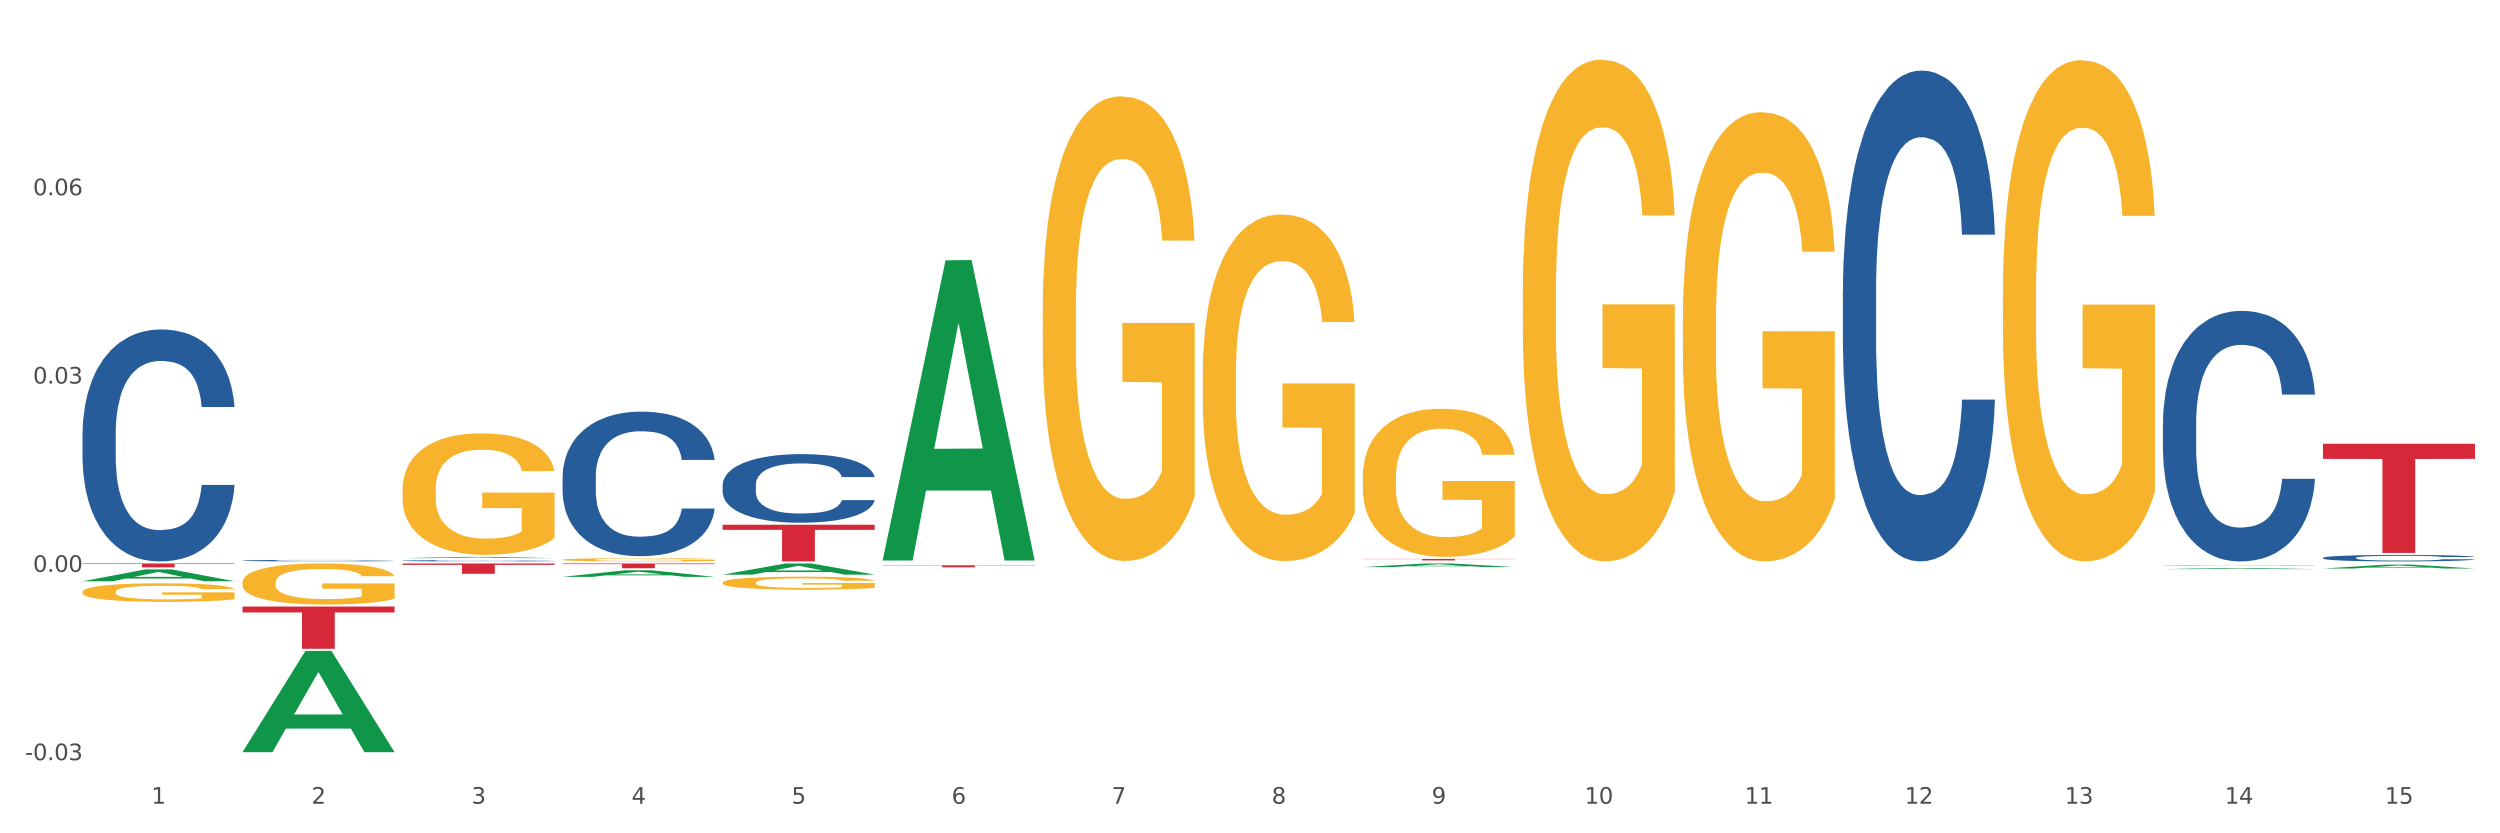 <?xml version="1.0" encoding="utf-8" standalone="no"?>
<!DOCTYPE svg PUBLIC "-//W3C//DTD SVG 1.1//EN"
  "http://www.w3.org/Graphics/SVG/1.1/DTD/svg11.dtd">
<svg xmlns:xlink="http://www.w3.org/1999/xlink" width="1080pt" height="360pt" viewBox="0 0 1080 360" xmlns="http://www.w3.org/2000/svg" version="1.1">
 <rect x="0" y="0" width="1080" height="360" fill="#333333" stroke="none"/>
 <defs>
  <style type="text/css">*{stroke-linejoin: round; stroke-linecap: butt}</style>
 </defs>
 <g id="figure_1">
  <g id="patch_1">
   <path d="M 0 360 
L 1080 360 
L 1080 0 
L 0 0 
z
" style="fill: #ffffff; stroke: #ffffff; stroke-linejoin: miter"/>
  </g>
  <g id="axes_1">
   <g id="matplotlib.axis_1">
    <g id="xtick_1">
     <g id="text_1">
      <!-- 1 -->
      <g style="fill: #4d4d4d" transform="translate(65.423 347.204) scale(0.096 -0.096)">
       <defs>
        <path id="DejaVuSans-31" d="M 794 531 
L 1825 531 
L 1825 4091 
L 703 3866 
L 703 4441 
L 1819 4666 
L 2450 4666 
L 2450 531 
L 3481 531 
L 3481 0 
L 794 0 
L 794 531 
z
" transform="scale(0.016)"/>
       </defs>
       <use xlink:href="#DejaVuSans-31"/>
      </g>
     </g>
    </g>
    <g id="xtick_2">
     <g id="text_2">
      <!-- 2 -->
      <g style="fill: #4d4d4d" transform="translate(134.558 347.204) scale(0.096 -0.096)">
       <defs>
        <path id="DejaVuSans-32" d="M 1228 531 
L 3431 531 
L 3431 0 
L 469 0 
L 469 531 
Q 828 903 1448 1529 
Q 2069 2156 2228 2338 
Q 2531 2678 2651 2914 
Q 2772 3150 2772 3378 
Q 2772 3750 2511 3984 
Q 2250 4219 1831 4219 
Q 1534 4219 1204 4116 
Q 875 4013 500 3803 
L 500 4441 
Q 881 4594 1212 4672 
Q 1544 4750 1819 4750 
Q 2544 4750 2975 4387 
Q 3406 4025 3406 3419 
Q 3406 3131 3298 2873 
Q 3191 2616 2906 2266 
Q 2828 2175 2409 1742 
Q 1991 1309 1228 531 
z
" transform="scale(0.016)"/>
       </defs>
       <use xlink:href="#DejaVuSans-32"/>
      </g>
     </g>
    </g>
    <g id="xtick_3">
     <g id="text_3">
      <!-- 3 -->
      <g style="fill: #4d4d4d" transform="translate(203.693 347.204) scale(0.096 -0.096)">
       <defs>
        <path id="DejaVuSans-33" d="M 2597 2516 
Q 3050 2419 3304 2112 
Q 3559 1806 3559 1356 
Q 3559 666 3084 287 
Q 2609 -91 1734 -91 
Q 1441 -91 1130 -33 
Q 819 25 488 141 
L 488 750 
Q 750 597 1062 519 
Q 1375 441 1716 441 
Q 2309 441 2620 675 
Q 2931 909 2931 1356 
Q 2931 1769 2642 2001 
Q 2353 2234 1838 2234 
L 1294 2234 
L 1294 2753 
L 1863 2753 
Q 2328 2753 2575 2939 
Q 2822 3125 2822 3475 
Q 2822 3834 2567 4026 
Q 2313 4219 1838 4219 
Q 1578 4219 1281 4162 
Q 984 4106 628 3988 
L 628 4550 
Q 988 4650 1302 4700 
Q 1616 4750 1894 4750 
Q 2613 4750 3031 4423 
Q 3450 4097 3450 3541 
Q 3450 3153 3228 2886 
Q 3006 2619 2597 2516 
z
" transform="scale(0.016)"/>
       </defs>
       <use xlink:href="#DejaVuSans-33"/>
      </g>
     </g>
    </g>
    <g id="xtick_4">
     <g id="text_4">
      <!-- 4 -->
      <g style="fill: #4d4d4d" transform="translate(272.827 347.204) scale(0.096 -0.096)">
       <defs>
        <path id="DejaVuSans-34" d="M 2419 4116 
L 825 1625 
L 2419 1625 
L 2419 4116 
z
M 2253 4666 
L 3047 4666 
L 3047 1625 
L 3713 1625 
L 3713 1100 
L 3047 1100 
L 3047 0 
L 2419 0 
L 2419 1100 
L 313 1100 
L 313 1709 
L 2253 4666 
z
" transform="scale(0.016)"/>
       </defs>
       <use xlink:href="#DejaVuSans-34"/>
      </g>
     </g>
    </g>
    <g id="xtick_5">
     <g id="text_5">
      <!-- 5 -->
      <g style="fill: #4d4d4d" transform="translate(341.962 347.204) scale(0.096 -0.096)">
       <defs>
        <path id="DejaVuSans-35" d="M 691 4666 
L 3169 4666 
L 3169 4134 
L 1269 4134 
L 1269 2991 
Q 1406 3038 1543 3061 
Q 1681 3084 1819 3084 
Q 2600 3084 3056 2656 
Q 3513 2228 3513 1497 
Q 3513 744 3044 326 
Q 2575 -91 1722 -91 
Q 1428 -91 1123 -41 
Q 819 9 494 109 
L 494 744 
Q 775 591 1075 516 
Q 1375 441 1709 441 
Q 2250 441 2565 725 
Q 2881 1009 2881 1497 
Q 2881 1984 2565 2268 
Q 2250 2553 1709 2553 
Q 1456 2553 1204 2497 
Q 953 2441 691 2322 
L 691 4666 
z
" transform="scale(0.016)"/>
       </defs>
       <use xlink:href="#DejaVuSans-35"/>
      </g>
     </g>
    </g>
    <g id="xtick_6">
     <g id="text_6">
      <!-- 6 -->
      <g style="fill: #4d4d4d" transform="translate(411.096 347.204) scale(0.096 -0.096)">
       <defs>
        <path id="DejaVuSans-36" d="M 2113 2584 
Q 1688 2584 1439 2293 
Q 1191 2003 1191 1497 
Q 1191 994 1439 701 
Q 1688 409 2113 409 
Q 2538 409 2786 701 
Q 3034 994 3034 1497 
Q 3034 2003 2786 2293 
Q 2538 2584 2113 2584 
z
M 3366 4563 
L 3366 3988 
Q 3128 4100 2886 4159 
Q 2644 4219 2406 4219 
Q 1781 4219 1451 3797 
Q 1122 3375 1075 2522 
Q 1259 2794 1537 2939 
Q 1816 3084 2150 3084 
Q 2853 3084 3261 2657 
Q 3669 2231 3669 1497 
Q 3669 778 3244 343 
Q 2819 -91 2113 -91 
Q 1303 -91 875 529 
Q 447 1150 447 2328 
Q 447 3434 972 4092 
Q 1497 4750 2381 4750 
Q 2619 4750 2861 4703 
Q 3103 4656 3366 4563 
z
" transform="scale(0.016)"/>
       </defs>
       <use xlink:href="#DejaVuSans-36"/>
      </g>
     </g>
    </g>
    <g id="xtick_7">
     <g id="text_7">
      <!-- 7 -->
      <g style="fill: #4d4d4d" transform="translate(480.231 347.204) scale(0.096 -0.096)">
       <defs>
        <path id="DejaVuSans-37" d="M 525 4666 
L 3525 4666 
L 3525 4397 
L 1831 0 
L 1172 0 
L 2766 4134 
L 525 4134 
L 525 4666 
z
" transform="scale(0.016)"/>
       </defs>
       <use xlink:href="#DejaVuSans-37"/>
      </g>
     </g>
    </g>
    <g id="xtick_8">
     <g id="text_8">
      <!-- 8 -->
      <g style="fill: #4d4d4d" transform="translate(549.365 347.204) scale(0.096 -0.096)">
       <defs>
        <path id="DejaVuSans-38" d="M 2034 2216 
Q 1584 2216 1326 1975 
Q 1069 1734 1069 1313 
Q 1069 891 1326 650 
Q 1584 409 2034 409 
Q 2484 409 2743 651 
Q 3003 894 3003 1313 
Q 3003 1734 2745 1975 
Q 2488 2216 2034 2216 
z
M 1403 2484 
Q 997 2584 770 2862 
Q 544 3141 544 3541 
Q 544 4100 942 4425 
Q 1341 4750 2034 4750 
Q 2731 4750 3128 4425 
Q 3525 4100 3525 3541 
Q 3525 3141 3298 2862 
Q 3072 2584 2669 2484 
Q 3125 2378 3379 2068 
Q 3634 1759 3634 1313 
Q 3634 634 3220 271 
Q 2806 -91 2034 -91 
Q 1263 -91 848 271 
Q 434 634 434 1313 
Q 434 1759 690 2068 
Q 947 2378 1403 2484 
z
M 1172 3481 
Q 1172 3119 1398 2916 
Q 1625 2713 2034 2713 
Q 2441 2713 2670 2916 
Q 2900 3119 2900 3481 
Q 2900 3844 2670 4047 
Q 2441 4250 2034 4250 
Q 1625 4250 1398 4047 
Q 1172 3844 1172 3481 
z
" transform="scale(0.016)"/>
       </defs>
       <use xlink:href="#DejaVuSans-38"/>
      </g>
     </g>
    </g>
    <g id="xtick_9">
     <g id="text_9">
      <!-- 9 -->
      <g style="fill: #4d4d4d" transform="translate(618.5 347.204) scale(0.096 -0.096)">
       <defs>
        <path id="DejaVuSans-39" d="M 703 97 
L 703 672 
Q 941 559 1184 500 
Q 1428 441 1663 441 
Q 2288 441 2617 861 
Q 2947 1281 2994 2138 
Q 2813 1869 2534 1725 
Q 2256 1581 1919 1581 
Q 1219 1581 811 2004 
Q 403 2428 403 3163 
Q 403 3881 828 4315 
Q 1253 4750 1959 4750 
Q 2769 4750 3195 4129 
Q 3622 3509 3622 2328 
Q 3622 1225 3098 567 
Q 2575 -91 1691 -91 
Q 1453 -91 1209 -44 
Q 966 3 703 97 
z
M 1959 2075 
Q 2384 2075 2632 2365 
Q 2881 2656 2881 3163 
Q 2881 3666 2632 3958 
Q 2384 4250 1959 4250 
Q 1534 4250 1286 3958 
Q 1038 3666 1038 3163 
Q 1038 2656 1286 2365 
Q 1534 2075 1959 2075 
z
" transform="scale(0.016)"/>
       </defs>
       <use xlink:href="#DejaVuSans-39"/>
      </g>
     </g>
    </g>
    <g id="xtick_10">
     <g id="text_10">
      <!-- 10 -->
      <g style="fill: #4d4d4d" transform="translate(684.58 347.204) scale(0.096 -0.096)">
       <defs>
        <path id="DejaVuSans-30" d="M 2034 4250 
Q 1547 4250 1301 3770 
Q 1056 3291 1056 2328 
Q 1056 1369 1301 889 
Q 1547 409 2034 409 
Q 2525 409 2770 889 
Q 3016 1369 3016 2328 
Q 3016 3291 2770 3770 
Q 2525 4250 2034 4250 
z
M 2034 4750 
Q 2819 4750 3233 4129 
Q 3647 3509 3647 2328 
Q 3647 1150 3233 529 
Q 2819 -91 2034 -91 
Q 1250 -91 836 529 
Q 422 1150 422 2328 
Q 422 3509 836 4129 
Q 1250 4750 2034 4750 
z
" transform="scale(0.016)"/>
       </defs>
       <use xlink:href="#DejaVuSans-31"/>
       <use xlink:href="#DejaVuSans-30" transform="translate(63.623 0)"/>
      </g>
     </g>
    </g>
    <g id="xtick_11">
     <g id="text_11">
      <!-- 11 -->
      <g style="fill: #4d4d4d" transform="translate(753.715 347.204) scale(0.096 -0.096)">
       <use xlink:href="#DejaVuSans-31"/>
       <use xlink:href="#DejaVuSans-31" transform="translate(63.623 0)"/>
      </g>
     </g>
    </g>
    <g id="xtick_12">
     <g id="text_12">
      <!-- 12 -->
      <g style="fill: #4d4d4d" transform="translate(822.849 347.204) scale(0.096 -0.096)">
       <use xlink:href="#DejaVuSans-31"/>
       <use xlink:href="#DejaVuSans-32" transform="translate(63.623 0)"/>
      </g>
     </g>
    </g>
    <g id="xtick_13">
     <g id="text_13">
      <!-- 13 -->
      <g style="fill: #4d4d4d" transform="translate(891.984 347.204) scale(0.096 -0.096)">
       <use xlink:href="#DejaVuSans-31"/>
       <use xlink:href="#DejaVuSans-33" transform="translate(63.623 0)"/>
      </g>
     </g>
    </g>
    <g id="xtick_14">
     <g id="text_14">
      <!-- 14 -->
      <g style="fill: #4d4d4d" transform="translate(961.119 347.204) scale(0.096 -0.096)">
       <use xlink:href="#DejaVuSans-31"/>
       <use xlink:href="#DejaVuSans-34" transform="translate(63.623 0)"/>
      </g>
     </g>
    </g>
    <g id="xtick_15">
     <g id="text_15">
      <!-- 15 -->
      <g style="fill: #4d4d4d" transform="translate(1030.253 347.204) scale(0.096 -0.096)">
       <use xlink:href="#DejaVuSans-31"/>
       <use xlink:href="#DejaVuSans-35" transform="translate(63.623 0)"/>
      </g>
     </g>
    </g>
    <g id="xtick_16"/>
    <g id="xtick_17"/>
    <g id="xtick_18"/>
    <g id="xtick_19"/>
    <g id="xtick_20"/>
    <g id="xtick_21"/>
    <g id="xtick_22"/>
    <g id="xtick_23"/>
    <g id="xtick_24"/>
    <g id="xtick_25"/>
    <g id="xtick_26"/>
    <g id="xtick_27"/>
    <g id="xtick_28"/>
    <g id="xtick_29"/>
   </g>
   <g id="matplotlib.axis_2">
    <g id="ytick_1">
     <g id="text_16">
      <!-- -0.03 -->
      <g style="fill: #4d4d4d" transform="translate(10.8 328.408) scale(0.096 -0.096)">
       <defs>
        <path id="DejaVuSans-2d" d="M 313 2009 
L 1997 2009 
L 1997 1497 
L 313 1497 
L 313 2009 
z
" transform="scale(0.016)"/>
        <path id="DejaVuSans-2e" d="M 684 794 
L 1344 794 
L 1344 0 
L 684 0 
L 684 794 
z
" transform="scale(0.016)"/>
       </defs>
       <use xlink:href="#DejaVuSans-2d"/>
       <use xlink:href="#DejaVuSans-30" transform="translate(36.084 0)"/>
       <use xlink:href="#DejaVuSans-2e" transform="translate(99.707 0)"/>
       <use xlink:href="#DejaVuSans-30" transform="translate(131.494 0)"/>
       <use xlink:href="#DejaVuSans-33" transform="translate(195.117 0)"/>
      </g>
     </g>
    </g>
    <g id="ytick_2">
     <g id="text_17">
      <!-- 0.00 -->
      <g style="fill: #4d4d4d" transform="translate(14.264 247.055) scale(0.096 -0.096)">
       <use xlink:href="#DejaVuSans-30"/>
       <use xlink:href="#DejaVuSans-2e" transform="translate(63.623 0)"/>
       <use xlink:href="#DejaVuSans-30" transform="translate(95.41 0)"/>
       <use xlink:href="#DejaVuSans-30" transform="translate(159.033 0)"/>
      </g>
     </g>
    </g>
    <g id="ytick_3">
     <g id="text_18">
      <!-- 0.03 -->
      <g style="fill: #4d4d4d" transform="translate(14.264 165.702) scale(0.096 -0.096)">
       <use xlink:href="#DejaVuSans-30"/>
       <use xlink:href="#DejaVuSans-2e" transform="translate(63.623 0)"/>
       <use xlink:href="#DejaVuSans-30" transform="translate(95.41 0)"/>
       <use xlink:href="#DejaVuSans-33" transform="translate(159.033 0)"/>
      </g>
     </g>
    </g>
    <g id="ytick_4">
     <g id="text_19">
      <!-- 0.06 -->
      <g style="fill: #4d4d4d" transform="translate(14.264 84.349) scale(0.096 -0.096)">
       <use xlink:href="#DejaVuSans-30"/>
       <use xlink:href="#DejaVuSans-2e" transform="translate(63.623 0)"/>
       <use xlink:href="#DejaVuSans-30" transform="translate(95.41 0)"/>
       <use xlink:href="#DejaVuSans-36" transform="translate(159.033 0)"/>
      </g>
     </g>
    </g>
    <g id="ytick_5"/>
    <g id="ytick_6"/>
    <g id="ytick_7"/>
    <g id="ytick_8"/>
   </g>
   <g id="PolyCollection_1">
    <path d="M 35.639 251.103 
L 35.706 251.099 
L 62.79 245.97 
L 74.03 245.966 
L 101.316 251.113 
L 88.316 251.113 
L 82.425 249.914 
L 54.462 249.914 
L 54.259 249.934 
L 48.571 251.113 
L 35.639 251.113 
L 35.639 251.103 
L 57.983 249.199 
L 78.905 249.194 
L 68.545 247.063 
L 68.41 247.053 
L 68.274 247.068 
L 57.915 249.194 
L 57.983 249.199 
L 35.639 251.103 
z
" clip-path="url(#pf248d2b8a6)" style="fill: #109648"/>
    <path d="M 381.311 244.202 
L 446.989 244.202 
L 446.989 244.321 
L 421.154 244.322 
L 421.154 245.064 
L 406.991 245.064 
L 406.991 244.322 
L 381.311 244.321 
L 381.311 244.202 
L 381.311 244.202 
z
" clip-path="url(#pf248d2b8a6)" style="fill: #d62839"/>
    <path d="M 312.177 226.692 
L 377.855 226.692 
L 377.855 228.894 
L 352.019 228.909 
L 352.019 242.537 
L 337.856 242.537 
L 337.856 228.909 
L 312.177 228.894 
L 312.177 226.707 
L 312.177 226.692 
z
" clip-path="url(#pf248d2b8a6)" style="fill: #d62839"/>
    <path d="M 243.042 243.408 
L 308.72 243.408 
L 308.72 243.696 
L 282.885 243.697 
L 282.885 245.477 
L 268.722 245.477 
L 268.722 243.697 
L 243.042 243.696 
L 243.042 243.41 
L 243.042 243.408 
z
" clip-path="url(#pf248d2b8a6)" style="fill: #d62839"/>
    <path d="M 173.908 243.408 
L 239.585 243.408 
L 239.585 244.031 
L 213.75 244.036 
L 213.75 247.893 
L 199.587 247.893 
L 199.587 244.036 
L 173.908 244.031 
L 173.908 243.412 
L 173.908 243.408 
z
" clip-path="url(#pf248d2b8a6)" style="fill: #d62839"/>
    <path d="M 104.773 262.037 
L 170.451 262.037 
L 170.451 264.574 
L 144.616 264.591 
L 144.616 280.291 
L 130.453 280.291 
L 130.453 264.591 
L 104.773 264.574 
L 104.773 262.054 
L 104.773 262.037 
z
" clip-path="url(#pf248d2b8a6)" style="fill: #d62839"/>
    <path d="M 35.639 243.408 
L 101.316 243.408 
L 101.316 243.642 
L 75.481 243.644 
L 75.481 245.095 
L 61.318 245.095 
L 61.318 243.644 
L 35.639 243.642 
L 35.639 243.41 
L 35.639 243.408 
z
" clip-path="url(#pf248d2b8a6)" style="fill: #d62839"/>
    <path d="M 104.773 251.614 
L 104.851 251.598 
L 104.851 251.014 
L 105.006 250.512 
L 105.781 249.295 
L 106.944 248.29 
L 107.797 247.754 
L 108.65 247.317 
L 109.658 246.879 
L 110.899 246.425 
L 113.148 245.76 
L 114.543 245.419 
L 116.249 245.062 
L 119.351 244.543 
L 121.6 244.251 
L 123.926 244.008 
L 127.725 243.716 
L 130.207 243.586 
L 132.843 243.489 
L 136.022 243.424 
L 138.426 243.408 
L 143.699 243.457 
L 148.196 243.603 
L 150.368 243.716 
L 153.159 243.911 
L 154.632 244.041 
L 157.036 244.3 
L 159.517 244.641 
L 161.223 244.933 
L 163.782 245.484 
L 165.721 246.035 
L 167.504 246.717 
L 168.435 247.187 
L 169.133 247.625 
L 169.753 248.127 
L 170.373 248.922 
L 156.416 248.922 
L 155.873 248.355 
L 155.02 247.819 
L 153.779 247.3 
L 152.694 246.976 
L 150.833 246.571 
L 149.127 246.311 
L 147.343 246.116 
L 145.172 245.954 
L 143.466 245.873 
L 141.063 245.808 
L 136.333 245.825 
L 133.153 245.954 
L 130.982 246.116 
L 129.586 246.262 
L 128.346 246.425 
L 126.95 246.652 
L 125.322 246.992 
L 124.158 247.3 
L 122.995 247.69 
L 122.065 248.079 
L 121.212 248.533 
L 120.514 249.019 
L 119.971 249.522 
L 119.506 250.139 
L 119.118 251.16 
L 119.118 253.382 
L 119.273 253.885 
L 119.661 254.55 
L 120.126 255.053 
L 120.902 255.653 
L 121.6 256.058 
L 122.918 256.642 
L 124.391 257.128 
L 125.554 257.437 
L 126.717 257.696 
L 128.733 258.053 
L 130.982 258.345 
L 132.921 258.523 
L 135.557 258.685 
L 137.341 258.75 
L 138.891 258.783 
L 142.691 258.783 
L 145.405 258.734 
L 148.429 258.621 
L 150.755 258.475 
L 152.694 258.296 
L 154.865 258.004 
L 156.261 257.729 
L 156.261 254.339 
L 139.202 254.323 
L 139.202 252.068 
L 170.451 252.068 
L 170.451 258.685 
L 169.133 259.026 
L 167.659 259.334 
L 166.109 259.61 
L 163.782 259.95 
L 160.991 260.275 
L 158.509 260.502 
L 155.873 260.696 
L 152.771 260.875 
L 148.739 261.037 
L 146.258 261.102 
L 143.156 261.151 
L 139.512 261.167 
L 136.333 261.134 
L 133.231 261.053 
L 129.974 260.907 
L 126.795 260.696 
L 124.391 260.486 
L 121.987 260.226 
L 119.428 259.886 
L 117.412 259.561 
L 115.862 259.269 
L 114.156 258.896 
L 112.295 258.41 
L 110.899 257.972 
L 109.658 257.518 
L 108.34 256.934 
L 107.409 256.431 
L 106.479 255.799 
L 105.936 255.328 
L 105.316 254.598 
L 104.851 253.577 
L 104.773 251.614 
z
" clip-path="url(#pf248d2b8a6)" style="fill: #f7b32b"/>
    <path d="M 35.639 187.35 
L 35.716 187.258 
L 35.716 184.696 
L 35.949 181.218 
L 36.803 174.811 
L 37.89 169.961 
L 39.753 164.286 
L 40.762 161.907 
L 42.082 159.253 
L 44.799 154.951 
L 47.905 151.29 
L 50.078 149.277 
L 51.709 147.995 
L 55.357 145.707 
L 57.453 144.701 
L 59.627 143.877 
L 61.49 143.328 
L 64.596 142.687 
L 67.08 142.413 
L 69.952 142.321 
L 72.359 142.413 
L 75.542 142.779 
L 80.2 143.877 
L 81.986 144.518 
L 84.392 145.616 
L 86.877 147.08 
L 88.895 148.545 
L 91.224 150.65 
L 93.631 153.395 
L 95.96 156.873 
L 97.59 160.076 
L 98.91 163.463 
L 100.074 167.581 
L 100.928 172.066 
L 101.316 175.818 
L 87.109 175.818 
L 86.721 172.432 
L 85.945 168.771 
L 85.169 166.3 
L 84.315 164.286 
L 82.995 161.998 
L 81.83 160.534 
L 79.89 158.795 
L 78.104 157.697 
L 76.629 157.056 
L 74.843 156.507 
L 71.039 155.958 
L 68.322 155.958 
L 66.614 156.141 
L 64.518 156.598 
L 62.733 157.239 
L 60.636 158.337 
L 59.006 159.527 
L 57.376 161.083 
L 56.444 162.181 
L 55.047 164.195 
L 54.115 165.842 
L 52.873 168.679 
L 52.174 170.693 
L 50.932 175.91 
L 50.389 179.753 
L 50.156 182.408 
L 50.001 185.336 
L 50.001 199.614 
L 50.466 206.02 
L 50.855 208.766 
L 51.476 211.878 
L 52.64 215.905 
L 54.348 219.84 
L 56.134 222.677 
L 57.609 224.416 
L 59.006 225.697 
L 60.404 226.704 
L 62.111 227.619 
L 63.509 228.169 
L 65.605 228.718 
L 68.089 228.992 
L 70.03 228.992 
L 73.989 228.535 
L 75.775 228.077 
L 77.483 227.436 
L 79.346 226.43 
L 80.821 225.331 
L 81.675 224.508 
L 83.072 222.769 
L 84.159 220.938 
L 85.091 218.833 
L 85.712 217.003 
L 86.411 214.257 
L 86.954 211.145 
L 87.109 209.498 
L 101.316 209.498 
L 101.006 212.793 
L 100.462 215.996 
L 99.375 220.298 
L 98.522 222.769 
L 97.202 225.789 
L 95.804 228.352 
L 93.864 231.189 
L 92.078 233.294 
L 90.215 235.124 
L 88.196 236.772 
L 84.548 239.06 
L 83.228 239.7 
L 80.433 240.799 
L 78.259 241.439 
L 75.076 242.08 
L 71.816 242.446 
L 68.4 242.537 
L 65.372 242.354 
L 62.034 241.805 
L 59.938 241.256 
L 57.609 240.432 
L 54.892 239.151 
L 52.33 237.595 
L 49.923 235.765 
L 47.672 233.66 
L 45.576 231.28 
L 42.858 227.345 
L 40.84 223.501 
L 39.365 219.932 
L 38.356 216.911 
L 37.346 213.067 
L 36.803 210.413 
L 35.949 204.007 
L 35.639 198.058 
L 35.639 187.35 
z
" clip-path="url(#pf248d2b8a6)" style="fill: #255c99"/>
    <path d="M 104.773 242.179 
L 104.851 242.179 
L 104.851 242.162 
L 105.084 242.14 
L 105.938 242.098 
L 107.024 242.067 
L 108.888 242.03 
L 109.897 242.014 
L 111.217 241.997 
L 113.934 241.969 
L 117.039 241.945 
L 119.213 241.932 
L 120.843 241.924 
L 124.492 241.909 
L 126.588 241.903 
L 128.762 241.897 
L 130.625 241.894 
L 133.73 241.89 
L 136.215 241.888 
L 139.087 241.887 
L 141.494 241.888 
L 144.677 241.89 
L 149.335 241.897 
L 151.12 241.902 
L 153.527 241.909 
L 156.011 241.918 
L 158.03 241.928 
L 160.359 241.941 
L 162.765 241.959 
L 165.094 241.982 
L 166.724 242.002 
L 168.044 242.024 
L 169.209 242.051 
L 170.063 242.08 
L 170.451 242.105 
L 156.244 242.105 
L 155.856 242.083 
L 155.079 242.059 
L 154.303 242.043 
L 153.449 242.03 
L 152.129 242.015 
L 150.965 242.005 
L 149.024 241.994 
L 147.238 241.987 
L 145.763 241.983 
L 143.978 241.979 
L 140.174 241.976 
L 137.457 241.976 
L 135.749 241.977 
L 133.653 241.98 
L 131.867 241.984 
L 129.771 241.991 
L 128.141 241.999 
L 126.51 242.009 
L 125.579 242.016 
L 124.181 242.029 
L 123.25 242.04 
L 122.008 242.058 
L 121.309 242.071 
L 120.067 242.105 
L 119.523 242.13 
L 119.29 242.147 
L 119.135 242.166 
L 119.135 242.259 
L 119.601 242.301 
L 119.989 242.318 
L 120.61 242.339 
L 121.775 242.365 
L 123.483 242.39 
L 125.268 242.409 
L 126.743 242.42 
L 128.141 242.428 
L 129.538 242.435 
L 131.246 242.441 
L 132.643 242.444 
L 134.74 242.448 
L 137.224 242.45 
L 139.165 242.45 
L 143.124 242.447 
L 144.909 242.444 
L 146.617 242.439 
L 148.481 242.433 
L 149.956 242.426 
L 150.81 242.42 
L 152.207 242.409 
L 153.294 242.397 
L 154.225 242.384 
L 154.847 242.372 
L 155.545 242.354 
L 156.089 242.334 
L 156.244 242.323 
L 170.451 242.323 
L 170.14 242.344 
L 169.597 242.365 
L 168.51 242.393 
L 167.656 242.409 
L 166.336 242.429 
L 164.939 242.445 
L 162.998 242.464 
L 161.213 242.477 
L 159.349 242.489 
L 157.331 242.5 
L 153.682 242.515 
L 152.362 242.519 
L 149.567 242.526 
L 147.394 242.53 
L 144.211 242.534 
L 140.95 242.537 
L 137.534 242.537 
L 134.507 242.536 
L 131.168 242.533 
L 129.072 242.529 
L 126.743 242.524 
L 124.026 242.515 
L 121.464 242.505 
L 119.058 242.494 
L 116.806 242.48 
L 114.71 242.464 
L 111.993 242.439 
L 109.974 242.414 
L 108.499 242.391 
L 107.49 242.371 
L 106.481 242.346 
L 105.938 242.329 
L 105.084 242.287 
L 104.773 242.249 
L 104.773 242.179 
z
" clip-path="url(#pf248d2b8a6)" style="fill: #255c99"/>
    <path d="M 173.908 242.237 
L 173.985 242.236 
L 173.985 242.222 
L 174.218 242.203 
L 175.072 242.168 
L 176.159 242.142 
L 178.022 242.111 
L 179.031 242.098 
L 180.351 242.084 
L 183.068 242.06 
L 186.174 242.04 
L 188.347 242.029 
L 189.978 242.022 
L 193.626 242.01 
L 195.723 242.004 
L 197.896 242 
L 199.76 241.997 
L 202.865 241.993 
L 205.349 241.992 
L 208.222 241.991 
L 210.628 241.992 
L 213.811 241.994 
L 218.469 242 
L 220.255 242.003 
L 222.661 242.009 
L 225.146 242.017 
L 227.164 242.025 
L 229.493 242.037 
L 231.9 242.052 
L 234.229 242.071 
L 235.859 242.088 
L 237.179 242.107 
L 238.343 242.129 
L 239.197 242.153 
L 239.585 242.174 
L 225.379 242.174 
L 224.99 242.155 
L 224.214 242.135 
L 223.438 242.122 
L 222.584 242.111 
L 221.264 242.099 
L 220.099 242.091 
L 218.159 242.081 
L 216.373 242.075 
L 214.898 242.072 
L 213.112 242.069 
L 209.308 242.066 
L 206.591 242.066 
L 204.883 242.067 
L 202.787 242.069 
L 201.002 242.073 
L 198.906 242.079 
L 197.275 242.085 
L 195.645 242.094 
L 194.713 242.1 
L 193.316 242.11 
L 192.384 242.119 
L 191.142 242.135 
L 190.444 242.146 
L 189.201 242.174 
L 188.658 242.195 
L 188.425 242.21 
L 188.27 242.226 
L 188.27 242.304 
L 188.736 242.338 
L 189.124 242.353 
L 189.745 242.37 
L 190.909 242.392 
L 192.617 242.414 
L 194.403 242.429 
L 195.878 242.439 
L 197.275 242.446 
L 198.673 242.451 
L 200.381 242.456 
L 201.778 242.459 
L 203.874 242.462 
L 206.358 242.464 
L 208.299 242.464 
L 212.258 242.461 
L 214.044 242.459 
L 215.752 242.455 
L 217.615 242.45 
L 219.09 242.444 
L 219.944 242.439 
L 221.342 242.43 
L 222.428 242.42 
L 223.36 242.408 
L 223.981 242.398 
L 224.68 242.383 
L 225.223 242.366 
L 225.379 242.357 
L 239.585 242.357 
L 239.275 242.375 
L 238.731 242.393 
L 237.645 242.416 
L 236.791 242.43 
L 235.471 242.446 
L 234.073 242.46 
L 232.133 242.476 
L 230.347 242.487 
L 228.484 242.497 
L 226.465 242.506 
L 222.817 242.518 
L 221.497 242.522 
L 218.702 242.528 
L 216.528 242.531 
L 213.345 242.535 
L 210.085 242.537 
L 206.669 242.537 
L 203.641 242.536 
L 200.303 242.533 
L 198.207 242.53 
L 195.878 242.526 
L 193.161 242.519 
L 190.599 242.511 
L 188.192 242.501 
L 185.941 242.489 
L 183.845 242.476 
L 181.127 242.455 
L 179.109 242.434 
L 177.634 242.414 
L 176.625 242.398 
L 175.616 242.377 
L 175.072 242.362 
L 174.218 242.327 
L 173.908 242.295 
L 173.908 242.237 
z
" clip-path="url(#pf248d2b8a6)" style="fill: #255c99"/>
    <path d="M 243.042 205.887 
L 243.12 205.83 
L 243.12 204.233 
L 243.353 202.065 
L 244.207 198.072 
L 245.294 195.049 
L 247.157 191.513 
L 248.166 190.03 
L 249.486 188.375 
L 252.203 185.694 
L 255.308 183.413 
L 257.482 182.158 
L 259.112 181.359 
L 262.761 179.933 
L 264.857 179.306 
L 267.031 178.792 
L 268.894 178.45 
L 271.999 178.051 
L 274.484 177.88 
L 277.356 177.823 
L 279.763 177.88 
L 282.946 178.108 
L 287.604 178.792 
L 289.389 179.192 
L 291.796 179.876 
L 294.28 180.789 
L 296.299 181.701 
L 298.628 183.013 
L 301.034 184.725 
L 303.363 186.892 
L 304.994 188.889 
L 306.313 190.999 
L 307.478 193.566 
L 308.332 196.361 
L 308.72 198.7 
L 294.513 198.7 
L 294.125 196.589 
L 293.349 194.308 
L 292.572 192.768 
L 291.718 191.513 
L 290.398 190.087 
L 289.234 189.174 
L 287.293 188.09 
L 285.508 187.406 
L 284.033 187.006 
L 282.247 186.664 
L 278.443 186.322 
L 275.726 186.322 
L 274.018 186.436 
L 271.922 186.721 
L 270.136 187.12 
L 268.04 187.805 
L 266.41 188.546 
L 264.779 189.516 
L 263.848 190.201 
L 262.45 191.456 
L 261.519 192.482 
L 260.277 194.251 
L 259.578 195.506 
L 258.336 198.757 
L 257.792 201.153 
L 257.56 202.807 
L 257.404 204.632 
L 257.404 213.531 
L 257.87 217.524 
L 258.258 219.235 
L 258.879 221.174 
L 260.044 223.684 
L 261.752 226.137 
L 263.537 227.905 
L 265.012 228.989 
L 266.41 229.788 
L 267.807 230.415 
L 269.515 230.986 
L 270.913 231.328 
L 273.009 231.67 
L 275.493 231.841 
L 277.434 231.841 
L 281.393 231.556 
L 283.179 231.271 
L 284.887 230.872 
L 286.75 230.244 
L 288.225 229.56 
L 289.079 229.046 
L 290.476 227.962 
L 291.563 226.822 
L 292.495 225.51 
L 293.116 224.369 
L 293.814 222.658 
L 294.358 220.718 
L 294.513 219.691 
L 308.72 219.691 
L 308.409 221.745 
L 307.866 223.741 
L 306.779 226.422 
L 305.925 227.962 
L 304.605 229.845 
L 303.208 231.442 
L 301.267 233.21 
L 299.482 234.522 
L 297.618 235.663 
L 295.6 236.69 
L 291.951 238.116 
L 290.631 238.515 
L 287.837 239.2 
L 285.663 239.599 
L 282.48 239.998 
L 279.219 240.226 
L 275.803 240.284 
L 272.776 240.169 
L 269.437 239.827 
L 267.341 239.485 
L 265.012 238.972 
L 262.295 238.173 
L 259.733 237.203 
L 257.327 236.062 
L 255.075 234.75 
L 252.979 233.267 
L 250.262 230.815 
L 248.244 228.419 
L 246.769 226.194 
L 245.759 224.312 
L 244.75 221.916 
L 244.207 220.262 
L 243.353 216.269 
L 243.042 212.561 
L 243.042 205.887 
z
" clip-path="url(#pf248d2b8a6)" style="fill: #255c99"/>
    <path d="M 312.177 209.501 
L 312.254 209.474 
L 312.254 208.716 
L 312.487 207.687 
L 313.341 205.793 
L 314.428 204.358 
L 316.291 202.68 
L 317.3 201.976 
L 318.62 201.192 
L 321.337 199.919 
L 324.443 198.837 
L 326.616 198.241 
L 328.247 197.862 
L 331.896 197.186 
L 333.992 196.888 
L 336.165 196.644 
L 338.029 196.482 
L 341.134 196.293 
L 343.618 196.211 
L 346.491 196.184 
L 348.897 196.211 
L 352.08 196.32 
L 356.738 196.644 
L 358.524 196.834 
L 360.93 197.159 
L 363.415 197.592 
L 365.433 198.025 
L 367.762 198.647 
L 370.169 199.459 
L 372.498 200.488 
L 374.128 201.435 
L 375.448 202.437 
L 376.612 203.655 
L 377.466 204.981 
L 377.855 206.091 
L 363.648 206.091 
L 363.259 205.089 
L 362.483 204.006 
L 361.707 203.276 
L 360.853 202.68 
L 359.533 202.004 
L 358.369 201.571 
L 356.428 201.056 
L 354.642 200.731 
L 353.167 200.542 
L 351.382 200.38 
L 347.578 200.217 
L 344.86 200.217 
L 343.152 200.271 
L 341.056 200.407 
L 339.271 200.596 
L 337.175 200.921 
L 335.544 201.273 
L 333.914 201.733 
L 332.982 202.058 
L 331.585 202.653 
L 330.653 203.14 
L 329.411 203.979 
L 328.713 204.575 
L 327.47 206.118 
L 326.927 207.254 
L 326.694 208.039 
L 326.539 208.905 
L 326.539 213.128 
L 327.005 215.022 
L 327.393 215.834 
L 328.014 216.755 
L 329.178 217.945 
L 330.886 219.109 
L 332.672 219.948 
L 334.147 220.463 
L 335.544 220.842 
L 336.942 221.139 
L 338.65 221.41 
L 340.047 221.572 
L 342.143 221.735 
L 344.627 221.816 
L 346.568 221.816 
L 350.528 221.681 
L 352.313 221.545 
L 354.021 221.356 
L 355.884 221.058 
L 357.359 220.733 
L 358.213 220.49 
L 359.611 219.975 
L 360.698 219.434 
L 361.629 218.812 
L 362.25 218.27 
L 362.949 217.458 
L 363.492 216.538 
L 363.648 216.051 
L 377.855 216.051 
L 377.544 217.025 
L 377.001 217.973 
L 375.914 219.245 
L 375.06 219.975 
L 373.74 220.869 
L 372.343 221.626 
L 370.402 222.465 
L 368.616 223.088 
L 366.753 223.629 
L 364.734 224.117 
L 361.086 224.793 
L 359.766 224.983 
L 356.971 225.307 
L 354.797 225.497 
L 351.614 225.686 
L 348.354 225.795 
L 344.938 225.822 
L 341.91 225.768 
L 338.572 225.605 
L 336.476 225.443 
L 334.147 225.199 
L 331.43 224.82 
L 328.868 224.36 
L 326.461 223.819 
L 324.21 223.196 
L 322.114 222.493 
L 319.397 221.329 
L 317.378 220.192 
L 315.903 219.136 
L 314.894 218.243 
L 313.885 217.106 
L 313.341 216.321 
L 312.487 214.427 
L 312.177 212.668 
L 312.177 209.501 
z
" clip-path="url(#pf248d2b8a6)" style="fill: #255c99"/>
    <path d="M 796.119 125.764 
L 796.196 125.57 
L 796.196 120.148 
L 796.429 112.789 
L 797.283 99.233 
L 798.37 88.969 
L 800.233 76.963 
L 801.242 71.928 
L 802.562 66.312 
L 805.279 57.21 
L 808.385 49.464 
L 810.558 45.204 
L 812.189 42.492 
L 815.837 37.651 
L 817.934 35.521 
L 820.107 33.778 
L 821.97 32.616 
L 825.076 31.26 
L 827.56 30.679 
L 830.432 30.486 
L 832.839 30.679 
L 836.022 31.454 
L 840.68 33.778 
L 842.466 35.133 
L 844.872 37.457 
L 847.357 40.556 
L 849.375 43.654 
L 851.704 48.108 
L 854.111 53.918 
L 856.44 61.277 
L 858.07 68.055 
L 859.39 75.22 
L 860.554 83.934 
L 861.408 93.423 
L 861.796 101.363 
L 847.589 101.363 
L 847.201 94.198 
L 846.425 86.452 
L 845.649 81.223 
L 844.795 76.963 
L 843.475 72.121 
L 842.31 69.023 
L 840.37 65.344 
L 838.584 63.02 
L 837.109 61.664 
L 835.323 60.502 
L 831.519 59.34 
L 828.802 59.34 
L 827.094 59.728 
L 824.998 60.696 
L 823.213 62.051 
L 821.116 64.375 
L 819.486 66.893 
L 817.856 70.185 
L 816.924 72.509 
L 815.527 76.769 
L 814.595 80.255 
L 813.353 86.258 
L 812.654 90.519 
L 811.412 101.557 
L 810.869 109.69 
L 810.636 115.306 
L 810.481 121.503 
L 810.481 151.713 
L 810.947 165.269 
L 811.335 171.079 
L 811.956 177.663 
L 813.12 186.184 
L 814.828 194.511 
L 816.614 200.514 
L 818.089 204.194 
L 819.486 206.905 
L 820.884 209.035 
L 822.592 210.972 
L 823.989 212.134 
L 826.085 213.296 
L 828.569 213.877 
L 830.51 213.877 
L 834.469 212.908 
L 836.255 211.94 
L 837.963 210.584 
L 839.826 208.454 
L 841.301 206.13 
L 842.155 204.388 
L 843.553 200.708 
L 844.639 196.835 
L 845.571 192.381 
L 846.192 188.508 
L 846.891 182.698 
L 847.434 176.114 
L 847.589 172.628 
L 861.796 172.628 
L 861.486 179.6 
L 860.942 186.378 
L 859.856 195.479 
L 859.002 200.708 
L 857.682 207.099 
L 856.284 212.521 
L 854.344 218.524 
L 852.558 222.978 
L 850.695 226.851 
L 848.676 230.337 
L 845.028 235.179 
L 843.708 236.534 
L 840.913 238.858 
L 838.739 240.214 
L 835.556 241.569 
L 832.296 242.344 
L 828.88 242.537 
L 825.852 242.15 
L 822.514 240.988 
L 820.418 239.826 
L 818.089 238.083 
L 815.372 235.372 
L 812.81 232.08 
L 810.403 228.207 
L 808.152 223.753 
L 806.056 218.718 
L 803.338 210.391 
L 801.32 202.257 
L 799.845 194.705 
L 798.836 188.314 
L 797.826 180.181 
L 797.283 174.565 
L 796.429 161.009 
L 796.119 148.421 
L 796.119 125.764 
z
" clip-path="url(#pf248d2b8a6)" style="fill: #255c99"/>
    <path d="M 934.388 182.929 
L 934.465 182.83 
L 934.465 180.062 
L 934.698 176.306 
L 935.552 169.386 
L 936.639 164.147 
L 938.502 158.018 
L 939.511 155.447 
L 940.831 152.581 
L 943.548 147.935 
L 946.654 143.98 
L 948.827 141.806 
L 950.458 140.422 
L 954.107 137.95 
L 956.203 136.863 
L 958.376 135.973 
L 960.24 135.38 
L 963.345 134.688 
L 965.829 134.392 
L 968.702 134.293 
L 971.108 134.392 
L 974.291 134.787 
L 978.949 135.973 
L 980.735 136.665 
L 983.141 137.851 
L 985.626 139.433 
L 987.644 141.015 
L 989.973 143.288 
L 992.38 146.254 
L 994.709 150.01 
L 996.339 153.47 
L 997.659 157.128 
L 998.823 161.576 
L 999.677 166.42 
L 1000.065 170.473 
L 985.859 170.473 
L 985.47 166.816 
L 984.694 162.861 
L 983.918 160.192 
L 983.064 158.018 
L 981.744 155.546 
L 980.579 153.965 
L 978.639 152.086 
L 976.853 150.9 
L 975.378 150.208 
L 973.592 149.615 
L 969.788 149.022 
L 967.071 149.022 
L 965.363 149.22 
L 963.267 149.714 
L 961.482 150.406 
L 959.386 151.592 
L 957.755 152.877 
L 956.125 154.558 
L 955.193 155.744 
L 953.796 157.919 
L 952.864 159.698 
L 951.622 162.763 
L 950.924 164.937 
L 949.681 170.572 
L 949.138 174.724 
L 948.905 177.591 
L 948.75 180.754 
L 948.75 196.175 
L 949.216 203.095 
L 949.604 206.06 
L 950.225 209.421 
L 951.389 213.771 
L 953.097 218.022 
L 954.883 221.086 
L 956.358 222.964 
L 957.755 224.348 
L 959.153 225.436 
L 960.861 226.424 
L 962.258 227.017 
L 964.354 227.611 
L 966.838 227.907 
L 968.779 227.907 
L 972.739 227.413 
L 974.524 226.919 
L 976.232 226.227 
L 978.095 225.139 
L 979.57 223.953 
L 980.424 223.063 
L 981.822 221.185 
L 982.908 219.208 
L 983.84 216.934 
L 984.461 214.957 
L 985.16 211.992 
L 985.703 208.631 
L 985.859 206.851 
L 1000.065 206.851 
L 999.755 210.41 
L 999.211 213.87 
L 998.125 218.516 
L 997.271 221.185 
L 995.951 224.447 
L 994.553 227.215 
L 992.613 230.28 
L 990.827 232.553 
L 988.964 234.53 
L 986.945 236.31 
L 983.297 238.781 
L 981.977 239.473 
L 979.182 240.659 
L 977.008 241.351 
L 973.825 242.043 
L 970.565 242.439 
L 967.149 242.537 
L 964.121 242.34 
L 960.783 241.747 
L 958.687 241.153 
L 956.358 240.264 
L 953.641 238.88 
L 951.079 237.199 
L 948.672 235.222 
L 946.421 232.949 
L 944.325 230.378 
L 941.608 226.128 
L 939.589 221.976 
L 938.114 218.121 
L 937.105 214.858 
L 936.096 210.707 
L 935.552 207.84 
L 934.698 200.92 
L 934.388 194.495 
L 934.388 182.929 
z
" clip-path="url(#pf248d2b8a6)" style="fill: #255c99"/>
    <path d="M 1003.522 240.99 
L 1003.6 240.987 
L 1003.6 240.915 
L 1003.833 240.818 
L 1004.687 240.638 
L 1005.774 240.502 
L 1007.637 240.343 
L 1008.646 240.276 
L 1009.966 240.202 
L 1012.683 240.081 
L 1015.788 239.978 
L 1017.962 239.922 
L 1019.592 239.886 
L 1023.241 239.822 
L 1025.337 239.793 
L 1027.511 239.77 
L 1029.374 239.755 
L 1032.479 239.737 
L 1034.964 239.729 
L 1037.836 239.727 
L 1040.243 239.729 
L 1043.426 239.739 
L 1048.084 239.77 
L 1049.869 239.788 
L 1052.276 239.819 
L 1054.76 239.86 
L 1056.779 239.901 
L 1059.108 239.96 
L 1061.514 240.037 
L 1063.843 240.135 
L 1065.474 240.225 
L 1066.793 240.32 
L 1067.958 240.435 
L 1068.812 240.561 
L 1069.2 240.666 
L 1054.993 240.666 
L 1054.605 240.571 
L 1053.829 240.468 
L 1053.052 240.399 
L 1052.198 240.343 
L 1050.879 240.279 
L 1049.714 240.237 
L 1047.773 240.189 
L 1045.988 240.158 
L 1044.513 240.14 
L 1042.727 240.125 
L 1038.923 240.109 
L 1036.206 240.109 
L 1034.498 240.114 
L 1032.402 240.127 
L 1030.616 240.145 
L 1028.52 240.176 
L 1026.89 240.209 
L 1025.26 240.253 
L 1024.328 240.284 
L 1022.931 240.34 
L 1021.999 240.386 
L 1020.757 240.466 
L 1020.058 240.522 
L 1018.816 240.669 
L 1018.273 240.777 
L 1018.04 240.851 
L 1017.884 240.933 
L 1017.884 241.334 
L 1018.35 241.513 
L 1018.738 241.59 
L 1019.359 241.678 
L 1020.524 241.79 
L 1022.232 241.901 
L 1024.017 241.98 
L 1025.492 242.029 
L 1026.89 242.065 
L 1028.287 242.093 
L 1029.995 242.119 
L 1031.393 242.134 
L 1033.489 242.15 
L 1035.973 242.158 
L 1037.914 242.158 
L 1041.873 242.145 
L 1043.659 242.132 
L 1045.367 242.114 
L 1047.23 242.086 
L 1048.705 242.055 
L 1049.559 242.032 
L 1050.956 241.983 
L 1052.043 241.932 
L 1052.975 241.873 
L 1053.596 241.821 
L 1054.294 241.744 
L 1054.838 241.657 
L 1054.993 241.611 
L 1069.2 241.611 
L 1068.889 241.703 
L 1068.346 241.793 
L 1067.259 241.914 
L 1066.405 241.983 
L 1065.085 242.068 
L 1063.688 242.14 
L 1061.747 242.219 
L 1059.962 242.278 
L 1058.098 242.33 
L 1056.08 242.376 
L 1052.431 242.44 
L 1051.111 242.458 
L 1048.317 242.489 
L 1046.143 242.507 
L 1042.96 242.525 
L 1039.699 242.535 
L 1036.283 242.537 
L 1033.256 242.532 
L 1029.918 242.517 
L 1027.821 242.502 
L 1025.492 242.478 
L 1022.775 242.442 
L 1020.213 242.399 
L 1017.807 242.347 
L 1015.555 242.288 
L 1013.459 242.222 
L 1010.742 242.111 
L 1008.724 242.004 
L 1007.249 241.903 
L 1006.239 241.819 
L 1005.23 241.711 
L 1004.687 241.636 
L 1003.833 241.457 
L 1003.522 241.29 
L 1003.522 240.99 
z
" clip-path="url(#pf248d2b8a6)" style="fill: #255c99"/>
    <path d="M 934.388 244.26 
L 934.465 244.26 
L 934.465 244.246 
L 934.62 244.234 
L 935.396 244.204 
L 936.559 244.179 
L 937.412 244.166 
L 938.265 244.156 
L 939.273 244.145 
L 940.513 244.134 
L 942.762 244.118 
L 944.158 244.109 
L 945.864 244.101 
L 948.965 244.088 
L 951.214 244.081 
L 953.54 244.075 
L 957.34 244.068 
L 959.821 244.065 
L 962.458 244.062 
L 965.637 244.061 
L 968.041 244.06 
L 973.314 244.061 
L 977.811 244.065 
L 979.982 244.068 
L 982.774 244.073 
L 984.247 244.076 
L 986.651 244.082 
L 989.132 244.09 
L 990.838 244.097 
L 993.397 244.111 
L 995.335 244.124 
L 997.119 244.141 
L 998.049 244.152 
L 998.747 244.163 
L 999.368 244.175 
L 999.988 244.195 
L 986.03 244.195 
L 985.488 244.181 
L 984.635 244.168 
L 983.394 244.155 
L 982.308 244.147 
L 980.447 244.137 
L 978.741 244.131 
L 976.958 244.126 
L 974.787 244.122 
L 973.081 244.12 
L 970.677 244.119 
L 965.947 244.119 
L 962.768 244.122 
L 960.597 244.126 
L 959.201 244.13 
L 957.96 244.134 
L 956.565 244.139 
L 954.936 244.148 
L 953.773 244.155 
L 952.61 244.165 
L 951.679 244.174 
L 950.826 244.185 
L 950.129 244.197 
L 949.586 244.209 
L 949.121 244.224 
L 948.733 244.249 
L 948.733 244.304 
L 948.888 244.316 
L 949.276 244.332 
L 949.741 244.344 
L 950.516 244.359 
L 951.214 244.369 
L 952.532 244.383 
L 954.006 244.395 
L 955.169 244.403 
L 956.332 244.409 
L 958.348 244.418 
L 960.597 244.425 
L 962.535 244.429 
L 965.172 244.433 
L 966.955 244.435 
L 968.506 244.435 
L 972.306 244.435 
L 975.019 244.434 
L 978.044 244.431 
L 980.37 244.428 
L 982.308 244.424 
L 984.48 244.416 
L 985.875 244.41 
L 985.875 244.327 
L 968.816 244.327 
L 968.816 244.272 
L 1000.065 244.272 
L 1000.065 244.433 
L 998.747 244.441 
L 997.274 244.449 
L 995.723 244.456 
L 993.397 244.464 
L 990.605 244.472 
L 988.124 244.477 
L 985.488 244.482 
L 982.386 244.486 
L 978.354 244.49 
L 975.872 244.492 
L 972.771 244.493 
L 969.126 244.494 
L 965.947 244.493 
L 962.845 244.491 
L 959.589 244.487 
L 956.409 244.482 
L 954.006 244.477 
L 951.602 244.471 
L 949.043 244.462 
L 947.027 244.454 
L 945.476 244.447 
L 943.77 244.438 
L 941.909 244.426 
L 940.513 244.416 
L 939.273 244.405 
L 937.955 244.39 
L 937.024 244.378 
L 936.094 244.363 
L 935.551 244.351 
L 934.93 244.333 
L 934.465 244.308 
L 934.388 244.26 
z
" clip-path="url(#pf248d2b8a6)" style="fill: #f7b32b"/>
    <path d="M 865.253 126.052 
L 865.331 125.854 
L 865.331 118.734 
L 865.486 112.604 
L 866.261 97.771 
L 867.424 85.509 
L 868.277 78.983 
L 869.13 73.643 
L 870.138 68.303 
L 871.379 62.766 
L 873.628 54.657 
L 875.023 50.504 
L 876.729 46.153 
L 879.831 39.825 
L 882.08 36.265 
L 884.406 33.298 
L 888.205 29.738 
L 890.687 28.156 
L 893.323 26.97 
L 896.502 26.179 
L 898.906 25.981 
L 904.179 26.574 
L 908.676 28.354 
L 910.848 29.738 
L 913.639 32.112 
L 915.112 33.694 
L 917.516 36.858 
L 919.998 41.011 
L 921.703 44.571 
L 924.262 51.295 
L 926.201 58.019 
L 927.984 66.326 
L 928.915 72.061 
L 929.613 77.401 
L 930.233 83.532 
L 930.853 93.222 
L 916.896 93.222 
L 916.353 86.3 
L 915.5 79.774 
L 914.259 73.445 
L 913.174 69.49 
L 911.313 64.546 
L 909.607 61.381 
L 907.823 59.008 
L 905.652 57.031 
L 903.946 56.042 
L 901.543 55.251 
L 896.813 55.448 
L 893.633 57.031 
L 891.462 59.008 
L 890.066 60.788 
L 888.826 62.766 
L 887.43 65.535 
L 885.802 69.688 
L 884.639 73.445 
L 883.475 78.192 
L 882.545 82.938 
L 881.692 88.476 
L 880.994 94.409 
L 880.451 100.54 
L 879.986 108.055 
L 879.598 120.514 
L 879.598 147.609 
L 879.753 153.739 
L 880.141 161.848 
L 880.606 167.979 
L 881.382 175.296 
L 882.08 180.24 
L 883.398 187.36 
L 884.871 193.293 
L 886.034 197.051 
L 887.197 200.215 
L 889.213 204.566 
L 891.462 208.126 
L 893.401 210.301 
L 896.037 212.279 
L 897.821 213.07 
L 899.371 213.465 
L 903.171 213.465 
L 905.885 212.872 
L 908.909 211.488 
L 911.235 209.708 
L 913.174 207.532 
L 915.345 203.973 
L 916.741 200.611 
L 916.741 159.277 
L 899.682 159.079 
L 899.682 131.589 
L 930.931 131.589 
L 930.931 212.279 
L 929.613 216.432 
L 928.139 220.19 
L 926.589 223.552 
L 924.262 227.705 
L 921.471 231.66 
L 918.989 234.429 
L 916.353 236.802 
L 913.251 238.978 
L 909.219 240.955 
L 906.738 241.746 
L 903.636 242.34 
L 899.992 242.537 
L 896.813 242.142 
L 893.711 241.153 
L 890.454 239.373 
L 887.275 236.802 
L 884.871 234.231 
L 882.467 231.067 
L 879.908 226.914 
L 877.892 222.958 
L 876.342 219.399 
L 874.636 214.85 
L 872.775 208.917 
L 871.379 203.577 
L 870.138 198.04 
L 868.82 190.92 
L 867.889 184.789 
L 866.959 177.076 
L 866.416 171.341 
L 865.796 162.441 
L 865.331 149.982 
L 865.253 126.052 
z
" clip-path="url(#pf248d2b8a6)" style="fill: #f7b32b"/>
    <path d="M 726.984 138.137 
L 727.062 137.96 
L 727.062 131.579 
L 727.217 126.084 
L 727.992 112.79 
L 729.155 101.801 
L 730.008 95.951 
L 730.861 91.166 
L 731.869 86.38 
L 733.11 81.417 
L 735.358 74.15 
L 736.754 70.427 
L 738.46 66.528 
L 741.562 60.856 
L 743.811 57.665 
L 746.137 55.007 
L 749.936 51.816 
L 752.418 50.398 
L 755.054 49.335 
L 758.233 48.626 
L 760.637 48.448 
L 765.91 48.98 
L 770.407 50.575 
L 772.579 51.816 
L 775.37 53.943 
L 776.843 55.361 
L 779.247 58.197 
L 781.728 61.919 
L 783.434 65.11 
L 785.993 71.136 
L 787.932 77.163 
L 789.715 84.607 
L 790.646 89.748 
L 791.344 94.533 
L 791.964 100.028 
L 792.584 108.714 
L 778.627 108.714 
L 778.084 102.51 
L 777.231 96.66 
L 775.99 90.988 
L 774.905 87.443 
L 773.044 83.012 
L 771.338 80.176 
L 769.554 78.049 
L 767.383 76.277 
L 765.677 75.39 
L 763.274 74.681 
L 758.543 74.859 
L 755.364 76.277 
L 753.193 78.049 
L 751.797 79.644 
L 750.557 81.417 
L 749.161 83.898 
L 747.533 87.621 
L 746.369 90.988 
L 745.206 95.242 
L 744.276 99.497 
L 743.423 104.46 
L 742.725 109.777 
L 742.182 115.272 
L 741.717 122.007 
L 741.329 133.174 
L 741.329 157.457 
L 741.484 162.952 
L 741.872 170.219 
L 742.337 175.714 
L 743.113 182.272 
L 743.811 186.704 
L 745.129 193.085 
L 746.602 198.402 
L 747.765 201.77 
L 748.928 204.606 
L 750.944 208.505 
L 753.193 211.696 
L 755.132 213.646 
L 757.768 215.418 
L 759.552 216.127 
L 761.102 216.482 
L 764.902 216.482 
L 767.616 215.95 
L 770.64 214.709 
L 772.966 213.114 
L 774.905 211.164 
L 777.076 207.974 
L 778.472 204.96 
L 778.472 167.915 
L 761.413 167.738 
L 761.413 143.1 
L 792.662 143.1 
L 792.662 215.418 
L 791.344 219.14 
L 789.87 222.508 
L 788.319 225.521 
L 785.993 229.244 
L 783.202 232.789 
L 780.72 235.27 
L 778.084 237.397 
L 774.982 239.347 
L 770.95 241.119 
L 768.469 241.828 
L 765.367 242.36 
L 761.723 242.537 
L 758.543 242.183 
L 755.442 241.297 
L 752.185 239.701 
L 749.006 237.397 
L 746.602 235.093 
L 744.198 232.257 
L 741.639 228.535 
L 739.623 224.99 
L 738.072 221.799 
L 736.367 217.722 
L 734.506 212.405 
L 733.11 207.619 
L 731.869 202.656 
L 730.551 196.275 
L 729.62 190.78 
L 728.69 183.868 
L 728.147 178.727 
L 727.527 170.751 
L 727.062 159.584 
L 726.984 138.137 
z
" clip-path="url(#pf248d2b8a6)" style="fill: #f7b32b"/>
    <path d="M 657.849 125.933 
L 657.927 125.735 
L 657.927 118.608 
L 658.082 112.471 
L 658.857 97.623 
L 660.021 85.349 
L 660.874 78.816 
L 661.727 73.47 
L 662.735 68.125 
L 663.975 62.582 
L 666.224 54.465 
L 667.62 50.308 
L 669.326 45.953 
L 672.427 39.617 
L 674.676 36.054 
L 677.002 33.084 
L 680.802 29.521 
L 683.283 27.937 
L 685.92 26.749 
L 689.099 25.957 
L 691.503 25.759 
L 696.775 26.353 
L 701.273 28.135 
L 703.444 29.521 
L 706.235 31.897 
L 707.709 33.48 
L 710.113 36.648 
L 712.594 40.805 
L 714.3 44.369 
L 716.859 51.1 
L 718.797 57.831 
L 720.581 66.146 
L 721.511 71.887 
L 722.209 77.232 
L 722.829 83.369 
L 723.45 93.07 
L 709.492 93.07 
L 708.949 86.141 
L 708.096 79.608 
L 706.856 73.272 
L 705.77 69.313 
L 703.909 64.364 
L 702.203 61.196 
L 700.42 58.821 
L 698.249 56.841 
L 696.543 55.851 
L 694.139 55.059 
L 689.409 55.257 
L 686.23 56.841 
L 684.059 58.821 
L 682.663 60.602 
L 681.422 62.582 
L 680.026 65.354 
L 678.398 69.511 
L 677.235 73.272 
L 676.072 78.024 
L 675.141 82.775 
L 674.288 88.318 
L 673.59 94.257 
L 673.048 100.394 
L 672.582 107.917 
L 672.195 120.39 
L 672.195 147.511 
L 672.35 153.649 
L 672.737 161.765 
L 673.203 167.902 
L 673.978 175.227 
L 674.676 180.177 
L 675.994 187.304 
L 677.467 193.243 
L 678.631 197.004 
L 679.794 200.172 
L 681.81 204.527 
L 684.059 208.091 
L 685.997 210.268 
L 688.633 212.248 
L 690.417 213.04 
L 691.968 213.436 
L 695.767 213.436 
L 698.481 212.842 
L 701.505 211.456 
L 703.832 209.674 
L 705.77 207.497 
L 707.941 203.933 
L 709.337 200.568 
L 709.337 159.192 
L 692.278 158.994 
L 692.278 131.476 
L 723.527 131.476 
L 723.527 212.248 
L 722.209 216.405 
L 720.736 220.167 
L 719.185 223.532 
L 716.859 227.69 
L 714.067 231.649 
L 711.586 234.421 
L 708.949 236.796 
L 705.848 238.974 
L 701.816 240.954 
L 699.334 241.746 
L 696.233 242.339 
L 692.588 242.537 
L 689.409 242.142 
L 686.307 241.152 
L 683.05 239.37 
L 679.871 236.796 
L 677.467 234.223 
L 675.064 231.055 
L 672.505 226.898 
L 670.489 222.938 
L 668.938 219.375 
L 667.232 214.822 
L 665.371 208.882 
L 663.975 203.537 
L 662.735 197.994 
L 661.416 190.867 
L 660.486 184.73 
L 659.555 177.009 
L 659.013 171.268 
L 658.392 162.359 
L 657.927 149.887 
L 657.849 125.933 
z
" clip-path="url(#pf248d2b8a6)" style="fill: #f7b32b"/>
    <path d="M 588.715 206.156 
L 588.792 206.098 
L 588.792 203.994 
L 588.948 202.182 
L 589.723 197.798 
L 590.886 194.174 
L 591.739 192.246 
L 592.592 190.668 
L 593.6 189.09 
L 594.841 187.453 
L 597.089 185.057 
L 598.485 183.829 
L 600.191 182.544 
L 603.293 180.673 
L 605.541 179.621 
L 607.868 178.745 
L 611.667 177.693 
L 614.149 177.225 
L 616.785 176.874 
L 619.964 176.64 
L 622.368 176.582 
L 627.641 176.757 
L 632.138 177.283 
L 634.309 177.693 
L 637.101 178.394 
L 638.574 178.861 
L 640.978 179.797 
L 643.459 181.024 
L 645.165 182.076 
L 647.724 184.063 
L 649.663 186.05 
L 651.446 188.505 
L 652.377 190.2 
L 653.074 191.778 
L 653.695 193.59 
L 654.315 196.454 
L 640.358 196.454 
L 639.815 194.408 
L 638.962 192.48 
L 637.721 190.609 
L 636.636 189.44 
L 634.775 187.979 
L 633.069 187.044 
L 631.285 186.343 
L 629.114 185.758 
L 627.408 185.466 
L 625.004 185.232 
L 620.274 185.291 
L 617.095 185.758 
L 614.924 186.343 
L 613.528 186.869 
L 612.288 187.453 
L 610.892 188.271 
L 609.263 189.499 
L 608.1 190.609 
L 606.937 192.012 
L 606.007 193.415 
L 605.154 195.051 
L 604.456 196.805 
L 603.913 198.616 
L 603.448 200.837 
L 603.06 204.52 
L 603.06 212.527 
L 603.215 214.339 
L 603.603 216.735 
L 604.068 218.547 
L 604.844 220.709 
L 605.541 222.17 
L 606.86 224.275 
L 608.333 226.028 
L 609.496 227.138 
L 610.659 228.074 
L 612.675 229.359 
L 614.924 230.411 
L 616.863 231.054 
L 619.499 231.639 
L 621.282 231.873 
L 622.833 231.99 
L 626.633 231.99 
L 629.347 231.814 
L 632.371 231.405 
L 634.697 230.879 
L 636.636 230.236 
L 638.807 229.184 
L 640.203 228.19 
L 640.203 215.975 
L 623.143 215.917 
L 623.143 207.793 
L 654.393 207.793 
L 654.393 231.639 
L 653.074 232.866 
L 651.601 233.977 
L 650.05 234.97 
L 647.724 236.198 
L 644.933 237.367 
L 642.451 238.185 
L 639.815 238.886 
L 636.713 239.529 
L 632.681 240.114 
L 630.2 240.347 
L 627.098 240.523 
L 623.454 240.581 
L 620.274 240.464 
L 617.173 240.172 
L 613.916 239.646 
L 610.737 238.886 
L 608.333 238.126 
L 605.929 237.191 
L 603.37 235.964 
L 601.354 234.795 
L 599.803 233.743 
L 598.097 232.399 
L 596.236 230.645 
L 594.841 229.067 
L 593.6 227.431 
L 592.282 225.327 
L 591.351 223.515 
L 590.421 221.235 
L 589.878 219.54 
L 589.258 216.91 
L 588.792 213.228 
L 588.715 206.156 
z
" clip-path="url(#pf248d2b8a6)" style="fill: #f7b32b"/>
    <path d="M 519.58 161.84 
L 519.658 161.703 
L 519.658 156.781 
L 519.813 152.542 
L 520.588 142.286 
L 521.752 133.808 
L 522.604 129.296 
L 523.457 125.603 
L 524.465 121.911 
L 525.706 118.083 
L 527.955 112.476 
L 529.351 109.605 
L 531.057 106.596 
L 534.158 102.221 
L 536.407 99.759 
L 538.733 97.708 
L 542.533 95.247 
L 545.014 94.153 
L 547.65 93.332 
L 550.83 92.785 
L 553.233 92.649 
L 558.506 93.059 
L 563.004 94.29 
L 565.175 95.247 
L 567.966 96.888 
L 569.44 97.982 
L 571.843 100.17 
L 574.325 103.041 
L 576.031 105.502 
L 578.59 110.152 
L 580.528 114.801 
L 582.312 120.544 
L 583.242 124.51 
L 583.94 128.202 
L 584.56 132.441 
L 585.181 139.141 
L 571.223 139.141 
L 570.68 134.355 
L 569.827 129.842 
L 568.587 125.467 
L 567.501 122.732 
L 565.64 119.313 
L 563.934 117.126 
L 562.151 115.485 
L 559.98 114.117 
L 558.274 113.433 
L 555.87 112.887 
L 551.14 113.023 
L 547.961 114.117 
L 545.789 115.485 
L 544.394 116.715 
L 543.153 118.083 
L 541.757 119.997 
L 540.129 122.869 
L 538.966 125.467 
L 537.803 128.749 
L 536.872 132.03 
L 536.019 135.859 
L 535.321 139.961 
L 534.779 144.2 
L 534.313 149.397 
L 533.926 158.011 
L 533.926 176.745 
L 534.081 180.984 
L 534.468 186.59 
L 534.934 190.829 
L 535.709 195.889 
L 536.407 199.307 
L 537.725 204.23 
L 539.198 208.332 
L 540.362 210.93 
L 541.525 213.118 
L 543.541 216.127 
L 545.789 218.588 
L 547.728 220.092 
L 550.364 221.459 
L 552.148 222.006 
L 553.699 222.28 
L 557.498 222.28 
L 560.212 221.87 
L 563.236 220.912 
L 565.563 219.682 
L 567.501 218.178 
L 569.672 215.716 
L 571.068 213.392 
L 571.068 184.813 
L 554.009 184.676 
L 554.009 165.669 
L 585.258 165.669 
L 585.258 221.459 
L 583.94 224.331 
L 582.467 226.929 
L 580.916 229.254 
L 578.59 232.125 
L 575.798 234.86 
L 573.317 236.775 
L 570.68 238.415 
L 567.579 239.92 
L 563.546 241.287 
L 561.065 241.834 
L 557.963 242.244 
L 554.319 242.381 
L 551.14 242.107 
L 548.038 241.424 
L 544.781 240.193 
L 541.602 238.415 
L 539.198 236.638 
L 536.795 234.45 
L 534.236 231.578 
L 532.22 228.844 
L 530.669 226.382 
L 528.963 223.237 
L 527.102 219.135 
L 525.706 215.443 
L 524.465 211.614 
L 523.147 206.691 
L 522.217 202.452 
L 521.286 197.119 
L 520.743 193.154 
L 520.123 187.001 
L 519.658 178.386 
L 519.58 161.84 
z
" clip-path="url(#pf248d2b8a6)" style="fill: #f7b32b"/>
    <path d="M 450.446 134.368 
L 450.523 134.185 
L 450.523 127.585 
L 450.678 121.901 
L 451.454 108.151 
L 452.617 96.784 
L 453.47 90.734 
L 454.323 85.784 
L 455.331 80.833 
L 456.572 75.7 
L 458.82 68.183 
L 460.216 64.333 
L 461.922 60.299 
L 465.024 54.433 
L 467.272 51.133 
L 469.599 48.382 
L 473.398 45.082 
L 475.879 43.616 
L 478.516 42.516 
L 481.695 41.782 
L 484.099 41.599 
L 489.372 42.149 
L 493.869 43.799 
L 496.04 45.082 
L 498.832 47.282 
L 500.305 48.749 
L 502.709 51.683 
L 505.19 55.533 
L 506.896 58.833 
L 509.455 65.066 
L 511.394 71.3 
L 513.177 79 
L 514.108 84.317 
L 514.805 89.267 
L 515.426 94.95 
L 516.046 103.934 
L 502.089 103.934 
L 501.546 97.517 
L 500.693 91.467 
L 499.452 85.6 
L 498.367 81.933 
L 496.506 77.35 
L 494.8 74.417 
L 493.016 72.216 
L 490.845 70.383 
L 489.139 69.466 
L 486.735 68.733 
L 482.005 68.916 
L 478.826 70.383 
L 476.655 72.216 
L 475.259 73.867 
L 474.018 75.7 
L 472.623 78.267 
L 470.994 82.117 
L 469.831 85.6 
L 468.668 90 
L 467.738 94.4 
L 466.885 99.534 
L 466.187 105.034 
L 465.644 110.718 
L 465.179 117.684 
L 464.791 129.235 
L 464.791 154.352 
L 464.946 160.036 
L 465.334 167.553 
L 465.799 173.236 
L 466.574 180.02 
L 467.272 184.603 
L 468.591 191.203 
L 470.064 196.703 
L 471.227 200.187 
L 472.39 203.12 
L 474.406 207.154 
L 476.655 210.454 
L 478.593 212.471 
L 481.23 214.304 
L 483.013 215.037 
L 484.564 215.404 
L 488.364 215.404 
L 491.078 214.854 
L 494.102 213.571 
L 496.428 211.92 
L 498.367 209.904 
L 500.538 206.604 
L 501.933 203.487 
L 501.933 165.169 
L 484.874 164.986 
L 484.874 139.502 
L 516.124 139.502 
L 516.124 214.304 
L 514.805 218.154 
L 513.332 221.637 
L 511.781 224.754 
L 509.455 228.604 
L 506.664 232.271 
L 504.182 234.838 
L 501.546 237.038 
L 498.444 239.055 
L 494.412 240.888 
L 491.931 241.621 
L 488.829 242.171 
L 485.184 242.355 
L 482.005 241.988 
L 478.904 241.071 
L 475.647 239.421 
L 472.468 237.038 
L 470.064 234.654 
L 467.66 231.721 
L 465.101 227.871 
L 463.085 224.204 
L 461.534 220.904 
L 459.828 216.687 
L 457.967 211.187 
L 456.572 206.237 
L 455.331 201.104 
L 454.013 194.503 
L 453.082 188.82 
L 452.152 181.67 
L 451.609 176.353 
L 450.989 168.103 
L 450.523 156.552 
L 450.446 134.368 
z
" clip-path="url(#pf248d2b8a6)" style="fill: #f7b32b"/>
    <path d="M 312.177 251.714 
L 312.254 251.709 
L 312.254 251.524 
L 312.409 251.365 
L 313.185 250.981 
L 314.348 250.663 
L 315.201 250.494 
L 316.054 250.356 
L 317.062 250.217 
L 318.302 250.074 
L 320.551 249.864 
L 321.947 249.756 
L 323.653 249.643 
L 326.755 249.479 
L 329.003 249.387 
L 331.329 249.31 
L 335.129 249.218 
L 337.61 249.177 
L 340.247 249.146 
L 343.426 249.126 
L 345.83 249.12 
L 351.103 249.136 
L 355.6 249.182 
L 357.771 249.218 
L 360.563 249.279 
L 362.036 249.32 
L 364.44 249.402 
L 366.921 249.51 
L 368.627 249.602 
L 371.186 249.776 
L 373.124 249.951 
L 374.908 250.166 
L 375.838 250.315 
L 376.536 250.453 
L 377.157 250.612 
L 377.777 250.863 
L 363.819 250.863 
L 363.277 250.684 
L 362.424 250.515 
L 361.183 250.351 
L 360.097 250.248 
L 358.236 250.12 
L 356.531 250.038 
L 354.747 249.976 
L 352.576 249.925 
L 350.87 249.9 
L 348.466 249.879 
L 343.736 249.884 
L 340.557 249.925 
L 338.386 249.976 
L 336.99 250.023 
L 335.749 250.074 
L 334.354 250.146 
L 332.725 250.253 
L 331.562 250.351 
L 330.399 250.474 
L 329.468 250.597 
L 328.616 250.74 
L 327.918 250.894 
L 327.375 251.053 
L 326.91 251.248 
L 326.522 251.57 
L 326.522 252.273 
L 326.677 252.432 
L 327.065 252.642 
L 327.53 252.801 
L 328.305 252.99 
L 329.003 253.118 
L 330.321 253.303 
L 331.795 253.457 
L 332.958 253.554 
L 334.121 253.636 
L 336.137 253.749 
L 338.386 253.841 
L 340.324 253.897 
L 342.961 253.949 
L 344.744 253.969 
L 346.295 253.979 
L 350.095 253.979 
L 352.809 253.964 
L 355.833 253.928 
L 358.159 253.882 
L 360.097 253.826 
L 362.269 253.733 
L 363.664 253.646 
L 363.664 252.575 
L 346.605 252.57 
L 346.605 251.857 
L 377.855 251.857 
L 377.855 253.949 
L 376.536 254.056 
L 375.063 254.154 
L 373.512 254.241 
L 371.186 254.349 
L 368.394 254.451 
L 365.913 254.523 
L 363.277 254.584 
L 360.175 254.641 
L 356.143 254.692 
L 353.662 254.712 
L 350.56 254.728 
L 346.915 254.733 
L 343.736 254.723 
L 340.634 254.697 
L 337.378 254.651 
L 334.199 254.584 
L 331.795 254.518 
L 329.391 254.436 
L 326.832 254.328 
L 324.816 254.226 
L 323.265 254.133 
L 321.559 254.015 
L 319.698 253.862 
L 318.302 253.723 
L 317.062 253.58 
L 315.744 253.395 
L 314.813 253.236 
L 313.883 253.036 
L 313.34 252.888 
L 312.719 252.657 
L 312.254 252.334 
L 312.177 251.714 
z
" clip-path="url(#pf248d2b8a6)" style="fill: #f7b32b"/>
    <path d="M 243.042 241.793 
L 243.12 241.792 
L 243.12 241.747 
L 243.275 241.707 
L 244.05 241.613 
L 245.213 241.534 
L 246.066 241.493 
L 246.919 241.459 
L 247.927 241.424 
L 249.168 241.389 
L 251.417 241.337 
L 252.812 241.311 
L 254.518 241.283 
L 257.62 241.243 
L 259.869 241.22 
L 262.195 241.201 
L 265.994 241.178 
L 268.476 241.168 
L 271.112 241.16 
L 274.291 241.155 
L 276.695 241.154 
L 281.968 241.158 
L 286.465 241.169 
L 288.637 241.178 
L 291.428 241.193 
L 292.901 241.203 
L 295.305 241.224 
L 297.787 241.25 
L 299.493 241.273 
L 302.051 241.316 
L 303.99 241.359 
L 305.773 241.412 
L 306.704 241.448 
L 307.402 241.483 
L 308.022 241.522 
L 308.642 241.584 
L 294.685 241.584 
L 294.142 241.539 
L 293.289 241.498 
L 292.049 241.457 
L 290.963 241.432 
L 289.102 241.4 
L 287.396 241.38 
L 285.613 241.365 
L 283.441 241.352 
L 281.735 241.346 
L 279.332 241.341 
L 274.602 241.342 
L 271.422 241.352 
L 269.251 241.365 
L 267.855 241.376 
L 266.615 241.389 
L 265.219 241.407 
L 263.591 241.433 
L 262.428 241.457 
L 261.264 241.488 
L 260.334 241.518 
L 259.481 241.553 
L 258.783 241.591 
L 258.24 241.63 
L 257.775 241.678 
L 257.387 241.758 
L 257.387 241.931 
L 257.542 241.97 
L 257.93 242.022 
L 258.395 242.061 
L 259.171 242.108 
L 259.869 242.14 
L 261.187 242.185 
L 262.66 242.223 
L 263.823 242.247 
L 264.986 242.267 
L 267.003 242.295 
L 269.251 242.318 
L 271.19 242.332 
L 273.826 242.344 
L 275.61 242.349 
L 277.16 242.352 
L 280.96 242.352 
L 283.674 242.348 
L 286.698 242.339 
L 289.024 242.328 
L 290.963 242.314 
L 293.134 242.291 
L 294.53 242.27 
L 294.53 242.006 
L 277.471 242.004 
L 277.471 241.829 
L 308.72 241.829 
L 308.72 242.344 
L 307.402 242.371 
L 305.928 242.395 
L 304.378 242.416 
L 302.051 242.443 
L 299.26 242.468 
L 296.779 242.486 
L 294.142 242.501 
L 291.04 242.515 
L 287.008 242.527 
L 284.527 242.532 
L 281.425 242.536 
L 277.781 242.537 
L 274.602 242.535 
L 271.5 242.529 
L 268.243 242.517 
L 265.064 242.501 
L 262.66 242.484 
L 260.256 242.464 
L 257.698 242.438 
L 255.681 242.412 
L 254.131 242.39 
L 252.425 242.361 
L 250.564 242.323 
L 249.168 242.289 
L 247.927 242.253 
L 246.609 242.208 
L 245.679 242.169 
L 244.748 242.119 
L 244.205 242.083 
L 243.585 242.026 
L 243.12 241.946 
L 243.042 241.793 
z
" clip-path="url(#pf248d2b8a6)" style="fill: #f7b32b"/>
    <path d="M 173.908 211.475 
L 173.985 211.427 
L 173.985 209.702 
L 174.14 208.216 
L 174.916 204.622 
L 176.079 201.651 
L 176.932 200.069 
L 177.785 198.775 
L 178.793 197.482 
L 180.033 196.14 
L 182.282 194.175 
L 183.678 193.169 
L 185.384 192.114 
L 188.485 190.581 
L 190.734 189.718 
L 193.06 188.999 
L 196.86 188.137 
L 199.341 187.754 
L 201.978 187.466 
L 205.157 187.274 
L 207.561 187.226 
L 212.834 187.37 
L 217.331 187.801 
L 219.502 188.137 
L 222.294 188.712 
L 223.767 189.095 
L 226.171 189.862 
L 228.652 190.868 
L 230.358 191.731 
L 232.917 193.36 
L 234.855 194.99 
L 236.639 197.002 
L 237.569 198.392 
L 238.267 199.686 
L 238.888 201.172 
L 239.508 203.52 
L 225.55 203.52 
L 225.008 201.842 
L 224.155 200.261 
L 222.914 198.728 
L 221.828 197.769 
L 219.967 196.571 
L 218.261 195.804 
L 216.478 195.229 
L 214.307 194.75 
L 212.601 194.51 
L 210.197 194.319 
L 205.467 194.367 
L 202.288 194.75 
L 200.117 195.229 
L 198.721 195.661 
L 197.48 196.14 
L 196.085 196.811 
L 194.456 197.817 
L 193.293 198.728 
L 192.13 199.878 
L 191.199 201.028 
L 190.346 202.37 
L 189.649 203.807 
L 189.106 205.293 
L 188.641 207.114 
L 188.253 210.133 
L 188.253 216.698 
L 188.408 218.184 
L 188.796 220.148 
L 189.261 221.634 
L 190.036 223.407 
L 190.734 224.605 
L 192.052 226.33 
L 193.526 227.768 
L 194.689 228.678 
L 195.852 229.445 
L 197.868 230.499 
L 200.117 231.362 
L 202.055 231.889 
L 204.692 232.368 
L 206.475 232.56 
L 208.026 232.656 
L 211.825 232.656 
L 214.539 232.512 
L 217.564 232.177 
L 219.89 231.745 
L 221.828 231.218 
L 224 230.356 
L 225.395 229.541 
L 225.395 219.525 
L 208.336 219.477 
L 208.336 212.816 
L 239.585 212.816 
L 239.585 232.368 
L 238.267 233.375 
L 236.794 234.285 
L 235.243 235.1 
L 232.917 236.106 
L 230.125 237.065 
L 227.644 237.736 
L 225.008 238.311 
L 221.906 238.838 
L 217.874 239.317 
L 215.392 239.509 
L 212.291 239.652 
L 208.646 239.7 
L 205.467 239.604 
L 202.365 239.365 
L 199.109 238.934 
L 195.929 238.311 
L 193.526 237.688 
L 191.122 236.921 
L 188.563 235.915 
L 186.547 234.956 
L 184.996 234.094 
L 183.29 232.991 
L 181.429 231.554 
L 180.033 230.26 
L 178.793 228.918 
L 177.475 227.193 
L 176.544 225.707 
L 175.614 223.838 
L 175.071 222.449 
L 174.45 220.292 
L 173.985 217.273 
L 173.908 211.475 
z
" clip-path="url(#pf248d2b8a6)" style="fill: #f7b32b"/>
    <path d="M 588.715 241.452 
L 654.393 241.452 
L 654.393 241.543 
L 628.557 241.544 
L 628.557 242.112 
L 614.395 242.112 
L 614.395 241.544 
L 588.715 241.543 
L 588.715 241.452 
L 588.715 241.452 
z
" clip-path="url(#pf248d2b8a6)" style="fill: #d62839"/>
    <path d="M 1003.522 191.683 
L 1069.2 191.683 
L 1069.2 198.238 
L 1043.365 198.283 
L 1043.365 238.856 
L 1029.202 238.856 
L 1029.202 198.283 
L 1003.522 198.238 
L 1003.522 191.727 
L 1003.522 191.683 
z
" clip-path="url(#pf248d2b8a6)" style="fill: #d62839"/>
    <path d="M 35.639 255.689 
L 35.716 255.681 
L 35.716 255.418 
L 35.871 255.191 
L 36.647 254.642 
L 37.81 254.188 
L 38.663 253.946 
L 39.516 253.748 
L 40.524 253.551 
L 41.764 253.346 
L 44.013 253.045 
L 45.409 252.892 
L 47.115 252.73 
L 50.216 252.496 
L 52.465 252.364 
L 54.791 252.255 
L 58.591 252.123 
L 61.072 252.064 
L 63.709 252.02 
L 66.888 251.991 
L 69.292 251.984 
L 74.564 252.006 
L 79.062 252.071 
L 81.233 252.123 
L 84.025 252.211 
L 85.498 252.269 
L 87.902 252.386 
L 90.383 252.54 
L 92.089 252.672 
L 94.648 252.921 
L 96.586 253.17 
L 98.37 253.477 
L 99.3 253.69 
L 99.998 253.887 
L 100.618 254.114 
L 101.239 254.473 
L 87.281 254.473 
L 86.738 254.217 
L 85.886 253.975 
L 84.645 253.741 
L 83.559 253.594 
L 81.698 253.411 
L 79.992 253.294 
L 78.209 253.206 
L 76.038 253.133 
L 74.332 253.097 
L 71.928 253.067 
L 67.198 253.075 
L 64.019 253.133 
L 61.848 253.206 
L 60.452 253.272 
L 59.211 253.346 
L 57.815 253.448 
L 56.187 253.602 
L 55.024 253.741 
L 53.861 253.917 
L 52.93 254.092 
L 52.077 254.297 
L 51.379 254.517 
L 50.837 254.744 
L 50.371 255.022 
L 49.984 255.484 
L 49.984 256.487 
L 50.139 256.714 
L 50.527 257.014 
L 50.992 257.241 
L 51.767 257.512 
L 52.465 257.695 
L 53.783 257.958 
L 55.257 258.178 
L 56.42 258.317 
L 57.583 258.434 
L 59.599 258.596 
L 61.848 258.727 
L 63.786 258.808 
L 66.423 258.881 
L 68.206 258.91 
L 69.757 258.925 
L 73.556 258.925 
L 76.27 258.903 
L 79.294 258.852 
L 81.621 258.786 
L 83.559 258.705 
L 85.73 258.574 
L 87.126 258.449 
L 87.126 256.919 
L 70.067 256.911 
L 70.067 255.894 
L 101.316 255.894 
L 101.316 258.881 
L 99.998 259.035 
L 98.525 259.174 
L 96.974 259.298 
L 94.648 259.452 
L 91.856 259.599 
L 89.375 259.701 
L 86.738 259.789 
L 83.637 259.87 
L 79.605 259.943 
L 77.123 259.972 
L 74.022 259.994 
L 70.377 260.001 
L 67.198 259.987 
L 64.096 259.95 
L 60.84 259.884 
L 57.66 259.789 
L 55.257 259.694 
L 52.853 259.577 
L 50.294 259.423 
L 48.278 259.276 
L 46.727 259.145 
L 45.021 258.976 
L 43.16 258.757 
L 41.764 258.559 
L 40.524 258.354 
L 39.205 258.09 
L 38.275 257.863 
L 37.344 257.578 
L 36.802 257.365 
L 36.181 257.036 
L 35.716 256.575 
L 35.639 255.689 
z
" clip-path="url(#pf248d2b8a6)" style="fill: #f7b32b"/>
    <path d="M 1003.522 245.607 
L 1003.59 245.606 
L 1030.674 243.909 
L 1041.913 243.908 
L 1069.2 245.611 
L 1056.2 245.611 
L 1050.309 245.214 
L 1022.345 245.214 
L 1022.142 245.22 
L 1016.455 245.611 
L 1003.522 245.611 
L 1003.522 245.607 
L 1025.866 244.977 
L 1046.788 244.976 
L 1036.429 244.271 
L 1036.293 244.267 
L 1036.158 244.272 
L 1025.798 244.976 
L 1025.866 244.977 
L 1003.522 245.607 
z
" clip-path="url(#pf248d2b8a6)" style="fill: #109648"/>
    <path d="M 104.773 324.867 
L 104.841 324.826 
L 131.924 281.203 
L 143.164 281.162 
L 170.451 324.95 
L 157.451 324.95 
L 151.56 314.753 
L 123.596 314.753 
L 123.393 314.917 
L 117.705 324.95 
L 104.773 324.95 
L 104.773 324.867 
L 127.117 308.668 
L 148.039 308.627 
L 137.68 290.495 
L 137.544 290.413 
L 137.409 290.536 
L 127.049 308.627 
L 127.117 308.668 
L 104.773 324.867 
z
" clip-path="url(#pf248d2b8a6)" style="fill: #109648"/>
    <path d="M 173.908 241.12 
L 173.975 241.119 
L 201.059 240.571 
L 212.299 240.571 
L 239.585 241.121 
L 226.585 241.121 
L 220.695 240.993 
L 192.731 240.993 
L 192.528 240.995 
L 186.84 241.121 
L 173.908 241.121 
L 173.908 241.12 
L 196.252 240.916 
L 217.174 240.916 
L 206.814 240.688 
L 206.679 240.687 
L 206.543 240.689 
L 196.184 240.916 
L 196.252 240.916 
L 173.908 241.12 
z
" clip-path="url(#pf248d2b8a6)" style="fill: #109648"/>
    <path d="M 243.042 249.195 
L 243.11 249.192 
L 270.193 246.35 
L 281.433 246.348 
L 308.72 249.2 
L 295.72 249.2 
L 289.829 248.536 
L 261.865 248.536 
L 261.662 248.547 
L 255.975 249.2 
L 243.042 249.2 
L 243.042 249.195 
L 265.386 248.14 
L 286.308 248.137 
L 275.949 246.956 
L 275.813 246.95 
L 275.678 246.958 
L 265.318 248.137 
L 265.386 248.14 
L 243.042 249.195 
z
" clip-path="url(#pf248d2b8a6)" style="fill: #109648"/>
    <path d="M 312.177 248.241 
L 312.244 248.236 
L 339.328 243.413 
L 350.568 243.408 
L 377.855 248.25 
L 364.854 248.25 
L 358.964 247.122 
L 331 247.122 
L 330.797 247.141 
L 325.109 248.25 
L 312.177 248.25 
L 312.177 248.241 
L 334.521 246.449 
L 355.443 246.445 
L 345.083 244.44 
L 344.948 244.431 
L 344.812 244.445 
L 334.453 246.445 
L 334.521 246.449 
L 312.177 248.241 
z
" clip-path="url(#pf248d2b8a6)" style="fill: #109648"/>
    <path d="M 381.311 241.914 
L 381.379 241.792 
L 408.463 112.451 
L 419.702 112.329 
L 446.989 242.158 
L 433.989 242.158 
L 428.098 211.925 
L 400.134 211.925 
L 399.931 212.413 
L 394.244 242.158 
L 381.311 242.158 
L 381.311 241.914 
L 403.655 193.883 
L 424.577 193.761 
L 414.218 140.001 
L 414.082 139.757 
L 413.947 140.123 
L 403.588 193.761 
L 403.655 193.883 
L 381.311 241.914 
z
" clip-path="url(#pf248d2b8a6)" style="fill: #109648"/>
    <path d="M 588.715 244.984 
L 588.783 244.982 
L 615.866 243.41 
L 627.106 243.408 
L 654.393 244.987 
L 641.393 244.987 
L 635.502 244.619 
L 607.538 244.619 
L 607.335 244.625 
L 601.647 244.987 
L 588.715 244.987 
L 588.715 244.984 
L 611.059 244.4 
L 631.981 244.398 
L 621.622 243.745 
L 621.486 243.742 
L 621.351 243.746 
L 610.991 244.398 
L 611.059 244.4 
L 588.715 244.984 
z
" clip-path="url(#pf248d2b8a6)" style="fill: #109648"/>
    <path d="M 934.388 245.859 
L 934.455 245.858 
L 961.539 245.365 
L 972.779 245.364 
L 1000.065 245.859 
L 987.065 245.859 
L 981.175 245.744 
L 953.211 245.744 
L 953.008 245.746 
L 947.32 245.859 
L 934.388 245.859 
L 934.388 245.859 
L 956.732 245.675 
L 977.654 245.675 
L 967.294 245.47 
L 967.159 245.469 
L 967.023 245.47 
L 956.664 245.675 
L 956.732 245.675 
L 934.388 245.859 
z
" clip-path="url(#pf248d2b8a6)" style="fill: #109648"/>
   </g>
  </g>
 </g>
 <defs>
  <clipPath id="pf248d2b8a6">
   <rect x="35.639" y="10.8" width="1033.562" height="329.109"/>
  </clipPath>
 </defs>
</svg>
